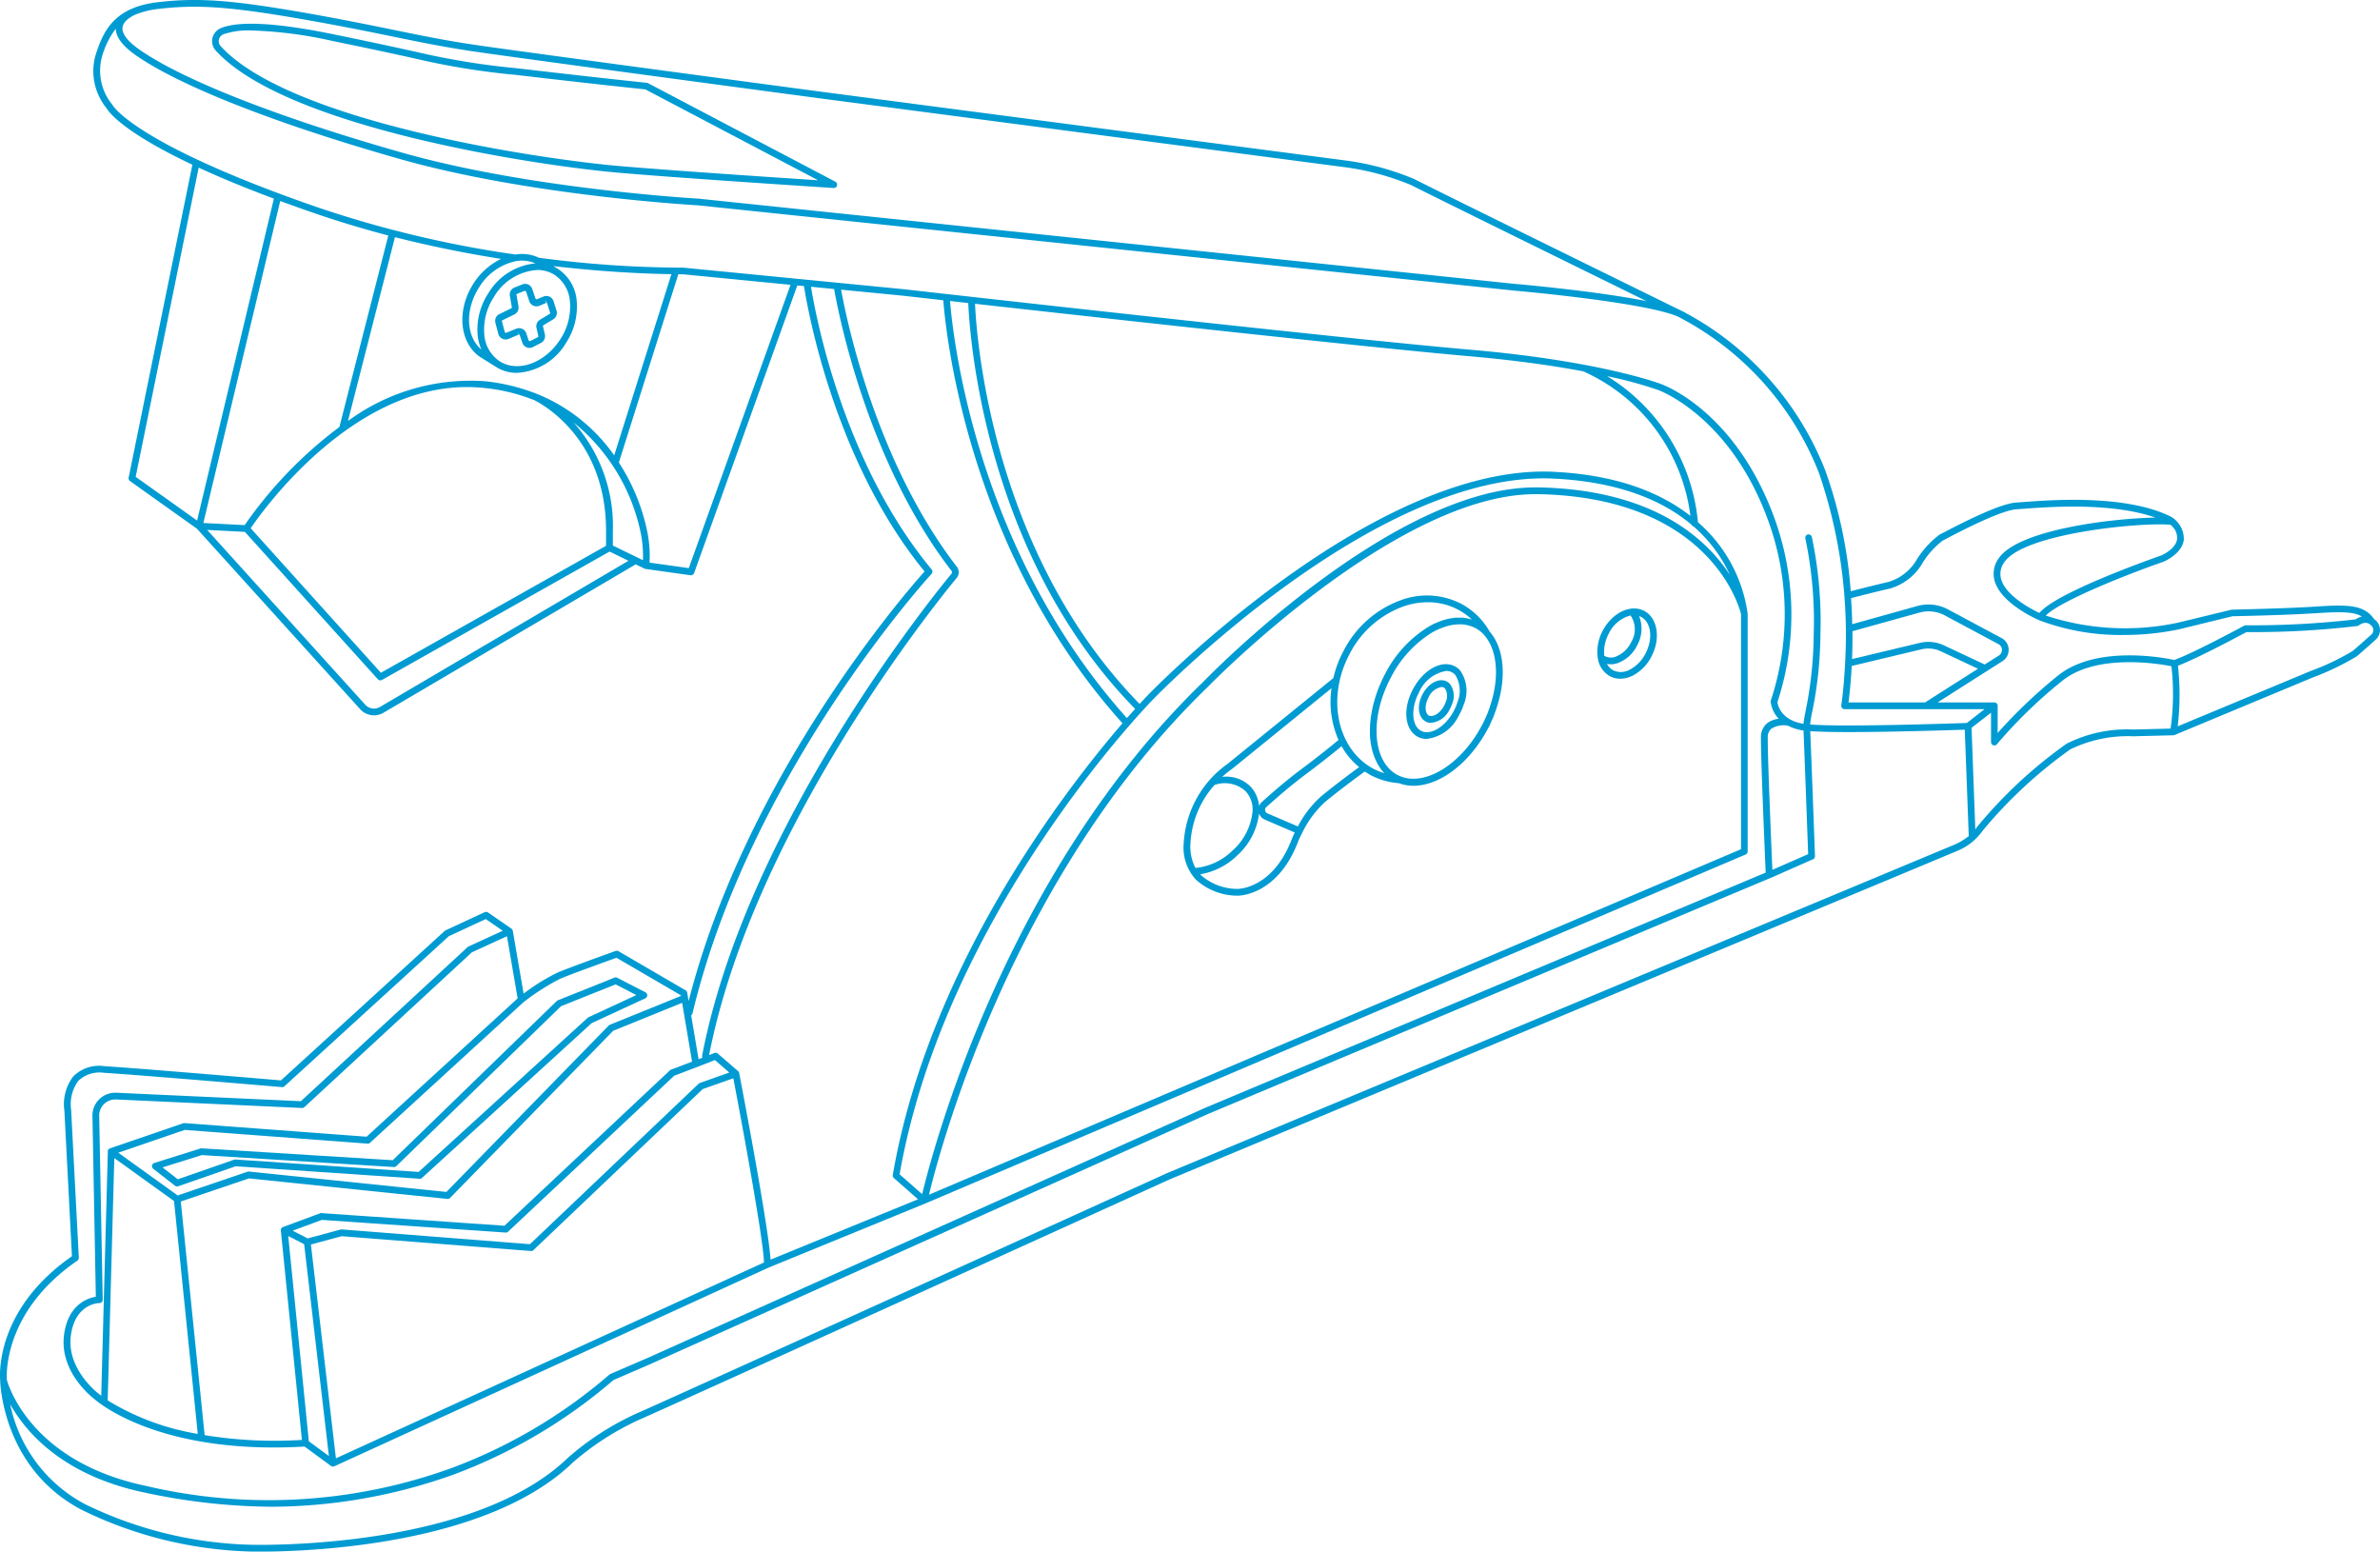 <?xml version="1.0" encoding="UTF-8"?> <svg xmlns="http://www.w3.org/2000/svg" xmlns:xlink="http://www.w3.org/1999/xlink" width="200.474" height="130.673" viewBox="0 0 200.474 130.673"><defs><clipPath id="clip-path"><rect id="Rectangle_84" data-name="Rectangle 84" width="200.474" height="130.673" fill="none"></rect></clipPath></defs><g id="Group_5203" data-name="Group 5203" clip-path="url(#clip-path)"><g id="Group_5202" data-name="Group 5202" transform="translate(0.006 -0.006)"><path id="Path_4375" data-name="Path 4375" d="M-24.888-94.429A.888.888,0,0,0-25-94.513c-.811-1.132-1.938-1.27-4.7-1.083-2.731.183-7.217.267-7.324.276l-4.544,1.1a21.289,21.289,0,0,1-11.1-.606c1.154-1.181,6.531-3.355,9.917-4.535.062-.027,1.528-.637,1.706-1.822a2.158,2.158,0,0,0-1.1-1.978c-3.769-1.867-10.006-1.408-12.349-1.23-.263.018-.477.036-.633.045-1.279.071-3.938,1.377-6.112,2.508l-.374.192a7.733,7.733,0,0,0-2.04,2.294A4.168,4.168,0,0,1-65.9-97.663c-1.136.263-2.575.628-3.2.789a38.615,38.615,0,0,0-2.134-10.148,25.725,25.725,0,0,0-11.788-13.3s0-.009-.009-.009a3.264,3.264,0,0,0-.307-.156c-.267-.134-.423-.2-.432-.209-.2-.1-20.163-9.894-22.088-10.888a22.278,22.278,0,0,0-5.627-1.546l-44.67-5.858c-.241-.031-23.981-3.2-28.521-3.858-2.579-.37-4.549-.771-7.043-1.283-1.9-.388-4.054-.829-6.932-1.345-6.7-1.194-9.627-1.417-13.049-1.007a8.233,8.233,0,0,0-1.813.4c-.049.018-.16.058-.3.12-1.982.824-2.646,2.379-3.163,4.05a4.964,4.964,0,0,0,.976,4.379c.16.281,1.332,1.96,7.213,4.736l-5.368,26.351a.29.29,0,0,0,.111.29l5.64,4.014,13.748,15.2a1.576,1.576,0,0,0,1.167.517,1.582,1.582,0,0,0,.793-.214l21.25-12.5.731.356c.009,0,.022,0,.031.009s.031.013.053.018l3.8.535c.013,0,.027,0,.04,0a.289.289,0,0,0,.267-.187l8.692-24.222.561.053c.285,1.818,2.517,14.71,10.157,24.035-1.653,1.849-15.04,17.263-19.874,36.188l-.12-.713a.264.264,0,0,0-.138-.2l-5.649-3.292a.289.289,0,0,0-.236-.022c-.147.053-3.671,1.31-4.887,1.818a16.852,16.852,0,0,0-2.869,1.778l-.909-5.288c0-.013-.009-.022-.013-.036s0-.022-.009-.036-.009-.009-.009-.013a.341.341,0,0,0-.036-.049c-.013-.013-.022-.027-.036-.04l-.013-.013-1.974-1.363a.3.3,0,0,0-.281-.022l-3.3,1.533a.255.255,0,0,0-.071.049l-13.788,12.585c-1.247-.107-11.5-.98-14.88-1.2a3.082,3.082,0,0,0-2.611.86,3.84,3.84,0,0,0-.753,2.878l.637,12.269c-6.313,4.406-6.1,9.765-6.045,10.447v0c0,.071.129,7.377,6.861,10.91A34.336,34.336,0,0,0-203.933-16h0c.022,0,.33.009.864.009,3.787,0,19.027-.454,26.3-7.48a23.07,23.07,0,0,1,5.609-3.622c3.176-1.39,44.3-20.07,44.706-20.252L-65.214-72.88l5.128-2.143a4.837,4.837,0,0,0,2.076-1.653A38.508,38.508,0,0,1-50.6-83.559a11.063,11.063,0,0,1,5.3-1.1l3.368-.085c.009,0,.013,0,.022,0a.334.334,0,0,0,.071-.018h.009l11.676-4.86A21.81,21.81,0,0,0-26.465-91.4c.691-.588,1.639-1.448,1.657-1.466A1.1,1.1,0,0,0-24.888-94.429Zm-16.72-6.829c-.125.864-1.345,1.372-1.341,1.372-.94.33-8.865,3.132-10.26,4.843-.673-.321-2.8-1.426-3.216-2.824a1.634,1.634,0,0,1,.254-1.439c1.639-2.468,11.605-3.395,13.993-3.167A1.379,1.379,0,0,1-41.608-101.258Zm-24.168,4.152a4.679,4.679,0,0,0,2.6-1.938,7.1,7.1,0,0,1,1.813-2.089l.379-.2c1.247-.65,4.562-2.37,5.881-2.446.16-.009.374-.027.642-.045,2.1-.156,7.373-.543,11.026.748-3.635.058-11.6,1.016-13.213,3.448a2.2,2.2,0,0,0-.321,1.916c.575,1.916,3.617,3.225,3.747,3.283h0a19.42,19.42,0,0,0,7.141,1.238,22.837,22.837,0,0,0,4.642-.477l4.491-1.1c.045,0,4.549-.085,7.293-.272,2.009-.129,2.989-.08,3.613.294a1.671,1.671,0,0,0-.53.241,75.279,75.279,0,0,1-9,.5h-.258a.286.286,0,0,0-.134.036c-.045.022-4.312,2.334-5.885,2.882-.775-.169-6.513-1.287-9.756,1.287a41.911,41.911,0,0,0-5.119,4.865v-2.263a.277.277,0,0,0-.009-.12.273.273,0,0,0-.067-.1l-.013-.013a.316.316,0,0,0-.062-.045l-.027-.013a.178.178,0,0,0-.067-.013c-.013,0-.022-.009-.036-.009h-4.776l5.462-3.475a1.108,1.108,0,0,0,.521-.993,1.11,1.11,0,0,0-.6-.953l-4.513-2.415a3.482,3.482,0,0,0-2.571-.285L-68.974-94.1c-.013-.695-.045-1.43-.1-2.192C-68.5-96.442-66.97-96.834-65.776-97.106Zm7.961,6.4-3.448-1.617a3.087,3.087,0,0,0-2.027-.2l-5.7,1.363c.027-.713.045-1.5.036-2.348l5.631-1.564a2.892,2.892,0,0,1,2.152.236l4.513,2.415a.544.544,0,0,1,.294.472.557.557,0,0,1-.263.494Zm-11.2.125,5.858-1.4a2.531,2.531,0,0,1,1.657.169l3.118,1.466L-62.84-87.51h-6.446C-69.22-88.023-69.095-89.105-69.015-90.584Zm-142.621-55.335c3.363-.405,6.255-.178,12.884,1,2.869.512,5.021.953,6.919,1.341,2.406.494,4.482.918,7.075,1.287,4.54.659,28.285,3.831,28.525,3.862l44.666,5.858a22.137,22.137,0,0,1,5.44,1.488c1.537.789,14.479,7.146,19.82,9.77-4.25-.851-10.75-1.421-11.115-1.452l-68.736-7.177c-.138-.009-14.127-.8-24.939-3.867-10.393-2.949-18.466-6.112-22.146-8.683-1.016-.708-1.506-1.363-1.426-1.893.076-.495.65-.86,1.06-1.047A7.3,7.3,0,0,1-211.636-145.919Zm-3.876,8.1a.187.187,0,0,0-.04-.062,4.493,4.493,0,0,1-.887-3.867,7.049,7.049,0,0,1,1.2-2.508c.009.7.566,1.452,1.671,2.228,3.729,2.606,11.859,5.8,22.311,8.763,10.875,3.087,24.921,3.88,25.05,3.885l68.731,7.181c.116.009,11.066.971,13.837,2.2a25.151,25.151,0,0,1,11.868,13.173,41.953,41.953,0,0,1,2.205,15.851l-.018.343c-.107,2.045-.307,3.319-.312,3.355a.3.3,0,0,0,.062.232.287.287,0,0,0,.218.1h11.788l-1.492,1.163c-1.029.036-10.327.352-13.2.129a9.815,9.815,0,0,1,.183-1.1,33.266,33.266,0,0,0,.682-6.411,34.479,34.479,0,0,0-.722-8.291.286.286,0,0,0-.343-.2.282.282,0,0,0-.2.343,33.8,33.8,0,0,1,.7,8.139,33.088,33.088,0,0,1-.668,6.317c-.089.463-.165.833-.192,1.145-1.9-.316-2.156-1.55-2.192-1.827a23.77,23.77,0,0,0-.414-15.922c-3.314-8.656-9.177-10.794-9.418-10.879-.049-.018-5.065-1.925-15.958-2.873-10.866-.931-47.419-5.056-47.793-5.1l-18.586-1.818a92.4,92.4,0,0,1-12.153-.833,3.361,3.361,0,0,0-1.982-.272,92.725,92.725,0,0,1-16.844-4.036C-213.672-134.564-215.494-137.789-215.512-137.816ZM-75.7-73.41c-.08-1.884-.414-9.7-.388-11.133a.933.933,0,0,1,.316-.766,1.983,1.983,0,0,1,1.372-.245,4.139,4.139,0,0,0,1.323.41c.071,1.617.343,9.11.392,10.411Zm-2.642-21.531v19.793l-68.4,29.1c.918-3.8,7.017-26.855,23.478-42.759.156-.165,15.842-16.243,27.6-16.243.08,0,.169,0,.249,0,14.75.29,17.022,9.9,17.067,10.082A.057.057,0,0,1-78.343-94.941ZM-95.4-105.62h-.272c-11.988,0-27.349,15.739-28,16.408-16.679,16.123-22.787,39.533-23.643,43.115l-1.9-1.671c3.871-22.079,21.125-39.765,21.3-39.943.187-.2,18.724-19.388,33.813-18.648,5.653.281,9.275,1.929,11.6,3.889a.266.266,0,0,0,.169.147,12.056,12.056,0,0,1,3.061,4.081C-81.252-101.294-85.721-105.428-95.4-105.62Zm-64.686,65.038c-.2-3-2.526-15.111-2.642-15.708a.04.04,0,0,1,0-.022.318.318,0,0,1-.013-.036.286.286,0,0,0-.08-.111l-1.706-1.475a.286.286,0,0,0-.29-.049l-.445.174c3.724-19.018,19.1-38.063,20.849-40.179a.759.759,0,0,0,.009-.962c-6.905-8.95-9.338-21.1-9.739-23.322l5.244.512c.067.009,1.31.147,3.364.379.169,2.3,1.929,21,15.093,35.626-4.8,5.573-16.31,20.426-19.348,38.041a.278.278,0,0,0,.089.258l2.036,1.791Zm-56.551-12.113a1.342,1.342,0,0,1,.41-.993,1.384,1.384,0,0,1,1.007-.383l15.673.717a.269.269,0,0,0,.2-.076l14.1-13.031,2.958-1.359.9,5.235-12.723,11.65L-209.44-52.08a.319.319,0,0,0-.116.013l-6.175,2.116a.194.194,0,0,0-.031.018.072.072,0,0,0-.031.018.28.28,0,0,0-.116.16.056.056,0,0,0,0,.027c0,.013,0,.022,0,.036l-.557,20.573c-.12-.089-.183-.147-.192-.151-.027-.018-2.722-2.045-2.37-4.874.339-2.726,2.321-2.78,2.41-2.78a.283.283,0,0,0,.2-.085.262.262,0,0,0,.08-.2Zm1.274,3.56,5.03,3.617,2,19.611a21.1,21.1,0,0,1-7.587-2.82Zm7.609,23.331-2.009-19.673,5.747-1.947,16.706,1.729a.272.272,0,0,0,.232-.085l13.735-14.073,5.809-2.357.838,4.954-1.773.673a.255.255,0,0,0-.094.058L-182.5-43.437-197.919-44.5a.254.254,0,0,0-.116.018l-3.118,1.154a.273.273,0,0,0-.147.125s0,0-.009.009,0,.018-.009.027a.288.288,0,0,0-.018.058.151.151,0,0,0,0,.045c0,.009,0,.018,0,.027l1.773,17.637A36.771,36.771,0,0,1-207.756-25.8Zm42.982-31.586,1.212,1.051-2.481.878a.283.283,0,0,0-.1.062l-14.211,13.516-15.855-1.243a.231.231,0,0,0-.094.009l-2.771.748-1.27-.65,2.459-.909,15.477,1.065a.257.257,0,0,0,.214-.076L-168.2-56.072l1.933-.735h0Zm-34.205,32.107-1.737-17.29,1.341.691,2.085,17.842Zm2.281,1.434-2.107-18.007,2.593-.7,15.935,1.247a.261.261,0,0,0,.218-.076l14.26-13.561,2.575-.909c.392,2.054,2.508,13.24,2.584,15.512Zm53.264-97.3c.094,2.352,1.247,21.125,14.055,34.183-.2.227-.437.486-.691.775-12.835-14.3-14.692-32.486-14.9-35.132C-144.491-121.261-143.983-121.208-143.435-121.145Zm49.366,14.216c-.294-.013-.593-.022-.887-.022-15.138,0-33.176,18.648-33.359,18.84-.022.022-.267.272-.686.731-12.505-12.772-13.753-31.082-13.864-33.7,10.924,1.221,33.59,3.72,41.756,4.428,3.911.343,7.052.806,9.476,1.261a15.454,15.454,0,0,1,9.026,12.175C-85.026-105.112-88.643-106.658-94.069-106.929Zm-76.764,7.449-2.539-1.238v-1.234a13.084,13.084,0,0,0-3.306-9.128,16.183,16.183,0,0,1,5.587,8.995A10.028,10.028,0,0,1-170.833-99.481ZM-198.6-128.745c2.031.7,4.143,1.341,6.317,1.911l-4.121,16.127a35.831,35.831,0,0,0-7.979,8.264l-3.479-.178,6.473-27.117C-200.508-129.418-199.585-129.084-198.6-128.745Zm12.942,14.675a13.752,13.752,0,0,1,1.412.071,15.641,15.641,0,0,1,4.272,1.038c.993.508,6.032,3.453,6.032,11.013v1.247l-18.965,10.692-10.968-12.171C-202.869-103.668-195.442-114.071-185.659-114.071Zm5.881.575c-.085-.04-.138-.067-.143-.067a.273.273,0,0,0-.058-.013,16.455,16.455,0,0,0-4.205-.989,17.4,17.4,0,0,0-11.5,3.355l3.96-15.485q4.317,1.1,8.941,1.831a5.683,5.683,0,0,0-2.348,2.107c-1.443,2.268-1.149,5.047.655,6.206h.009l1.256.784h0a3.241,3.241,0,0,0,1.76.5,5.13,5.13,0,0,0,4.139-2.526,5.56,5.56,0,0,0,.9-3.488,3.533,3.533,0,0,0-1.55-2.718h0l-.414-.258c4.673.544,8.286.655,9.939.677l-4.82,15.263A14.636,14.636,0,0,0-179.779-113.5Zm-3.132-2.749a2.96,2.96,0,0,1-1.292-2.29,5.02,5.02,0,0,1,.815-3.127,4.569,4.569,0,0,1,3.653-2.268,2.678,2.678,0,0,1,1.461.414,2.96,2.96,0,0,1,1.292,2.29,5.02,5.02,0,0,1-.815,3.127C-179.075-116.089-181.373-115.26-182.91-116.245Zm3.012-8.242a5.185,5.185,0,0,0-3.965,2.522,5.56,5.56,0,0,0-.9,3.488,4.139,4.139,0,0,0,.316,1.247c-1.287-1.087-1.4-3.341-.2-5.221a4.8,4.8,0,0,1,3.123-2.227A2.847,2.847,0,0,1-179.9-124.487Zm-28.36-8.063c1.711.789,3.8,1.662,6.335,2.611l-6.469,27.109-5.172-3.68Zm15.276,45.418a1,1,0,0,1-1.252-.192l-13.307-14.715,3.176.165,11.2,12.412a.278.278,0,0,0,.209.094.3.3,0,0,0,.138-.036l19.174-10.812,1.59.775Zm26.008-11.69-3.306-.463a10.3,10.3,0,0,0-.258-2.918,16.946,16.946,0,0,0-2.326-5.511l5.007-15.855h.4l9.053.887Zm.312,37.5c4.878-20.35,19.985-36.852,20.136-37.016a.28.28,0,0,0,.009-.374c-7.5-9.021-9.805-21.567-10.162-23.807l1.947.192c.312,1.778,2.713,14.443,9.881,23.727a.2.2,0,0,1,0,.254c-1.76,2.129-17.3,21.37-21,40.58a.273.273,0,0,0,.031.178l-.33.125-.624-3.693A.3.3,0,0,0-166.663-61.324ZM-177.8-64.242c1.078-.45,4.09-1.528,4.736-1.764l5.422,3.159.009.058-5.979,2.423a.332.332,0,0,0-.1.062l-13.677,14.02L-204.022-48a.279.279,0,0,0-.12.013l-5.881,2-5.007-3.6,5.6-1.92,15.392,1.154a.232.232,0,0,0,.214-.071l12.919-11.832A19.391,19.391,0,0,1-177.8-64.242Zm-40.678,23.749a.289.289,0,0,0,.125-.249L-219-53.2a3.331,3.331,0,0,1,.606-2.441,2.606,2.606,0,0,1,2.156-.677c3.577.227,14.88,1.2,14.991,1.207a.254.254,0,0,0,.214-.071l13.846-12.639,3.114-1.443,1.43.985-2.882,1.323a.442.442,0,0,0-.076.049l-14.047,12.982-15.552-.713a1.929,1.929,0,0,0-1.426.544,1.9,1.9,0,0,0-.579,1.412l.285,15.223c-.682.116-2.361.664-2.682,3.248-.388,3.154,2.473,5.306,2.575,5.382.2.178,4.642,4.067,15.1,4.067.824,0,1.693-.027,2.593-.076l2.232,1.639s.013,0,.018.009,0,.009.009.009a.027.027,0,0,0,.018,0,.207.207,0,0,0,.1.027h.018a.234.234,0,0,0,.076-.018c.013,0,.027,0,.04-.009l36.58-16.733h0l13.2-5.4h0L-77.956-74.7a.289.289,0,0,0,.174-.263l0-19.972c0-.013.009-.031,0-.045a12.436,12.436,0,0,0-4.188-7.707,16.152,16.152,0,0,0-7.649-12.3,34.154,34.154,0,0,1,4.317,1.172c.058.018,5.872,2.152,9.084,10.549a23.067,23.067,0,0,1,.392,15.575.254.254,0,0,0-.018.116,2.492,2.492,0,0,0,.682,1.443,1.9,1.9,0,0,0-.976.374,1.5,1.5,0,0,0-.526,1.2c-.022,1.537.339,9.943.4,11.382L-123.517-53.35l-46.9,21.036-3.163,1.363a.276.276,0,0,0-.076.049,43.7,43.7,0,0,1-13.356,7.894,45.216,45.216,0,0,1-25.759,1.466c-9.917-2.1-11.632-8.879-11.641-8.91C-224.417-30.5-224.912-36.078-218.479-40.492ZM-60.31-75.553-126.68-47.87c-.414.187-41.534,18.867-44.706,20.252a23.452,23.452,0,0,0-5.774,3.729c-7.123,6.883-22.15,7.328-25.906,7.328-.584,0-.878-.013-.864-.009A33.725,33.725,0,0,1-217.855-20a12.321,12.321,0,0,1-6.277-8.4c1.283,2.29,4.353,5.961,11.24,7.418a52.218,52.218,0,0,0,10.87,1.212,45.937,45.937,0,0,0,15.187-2.691,44.3,44.3,0,0,0,13.516-7.979l3.123-1.35,46.906-21.036,47.432-19.9s0,0,.009,0L-72.28-74.3a.277.277,0,0,0,.169-.267c0-.094-.312-8.562-.4-10.523.757.053,1.911.076,3.23.076,3.649,0,8.554-.16,9.788-.2l.334,8.963A5.521,5.521,0,0,1-60.31-75.553Zm9.422-8.5a38.64,38.64,0,0,0-7.618,7.088c-.031.053-.067.107-.1.16l-.316-8.567,1.639-1.274v2.473a.284.284,0,0,0,.187.267.279.279,0,0,0,.316-.089,40.022,40.022,0,0,1,5.538-5.364c2.869-2.281,8.09-1.412,9.155-1.2a20.729,20.729,0,0,1-.071,5.252l-3.123.08A11.34,11.34,0,0,0-50.887-84.049ZM-25.2-93.271s-.94.851-1.626,1.435a20.966,20.966,0,0,1-3.533,1.68l-11.2,4.66a22.457,22.457,0,0,0,.022-5.105c1.6-.6,5.221-2.539,5.769-2.833h.183a74.281,74.281,0,0,0,9.155-.512.3.3,0,0,0,.134-.058c.058-.045.593-.428.993-.022A.52.52,0,0,1-25.2-93.271Z" transform="translate(224.986 146.674)" fill="#009bd2"></path><path id="Path_4376" data-name="Path 4376" d="M-150.722-129.636c5.382.472,18.043,1.283,18.172,1.292h.018a.282.282,0,0,0,.272-.2.291.291,0,0,0-.138-.33l-15.784-8.3a.275.275,0,0,0-.1-.031c-.04,0-4.09-.419-10.946-1.225a62.358,62.358,0,0,1-8.473-1.377c-1.515-.334-3.586-.789-6.941-1.475-4.749-.976-7.934-1.154-9.485-.539a1.207,1.207,0,0,0-.74.846,1.166,1.166,0,0,0,.285,1.065C-178.686-133.427-157.631-130.242-150.722-129.636Zm-33.6-11.213a.634.634,0,0,1,.392-.446,6.478,6.478,0,0,1,2.317-.316,35.577,35.577,0,0,1,6.843.882c3.355.686,5.422,1.14,6.936,1.475a61.847,61.847,0,0,0,8.531,1.385c6.433.757,10.4,1.167,10.9,1.221l14.554,7.654c-3.408-.223-12.487-.829-16.831-1.207-6.852-.6-27.719-3.742-33.5-10.095A.618.618,0,0,1-184.321-140.849Z" transform="translate(202.758 144.183)" fill="#009bd2"></path><path id="Path_4377" data-name="Path 4377" d="M80.95-31.435c-1.145-.584-2.7.174-3.493,1.7a3.722,3.722,0,0,0-.41,2.219,2.062,2.062,0,0,0,1.051,1.6,1.85,1.85,0,0,0,.846.2,2.382,2.382,0,0,0,1.074-.272,3.686,3.686,0,0,0,1.568-1.622C82.376-29.132,82.086-30.847,80.95-31.435Zm-2.989,1.956a2.844,2.844,0,0,1,1.849-1.564,2.057,2.057,0,0,1,.053,2.254,2.429,2.429,0,0,1-1.328,1.225,1.1,1.1,0,0,1-.855-.04.776.776,0,0,1-.08-.049A3.218,3.218,0,0,1,77.961-29.479Zm3.127,1.613a3.122,3.122,0,0,1-1.323,1.377,1.518,1.518,0,0,1-1.4.071,1.306,1.306,0,0,1-.539-.548,1.455,1.455,0,0,0,.312.036,1.89,1.89,0,0,0,.575-.094,2.965,2.965,0,0,0,1.662-1.51,2.87,2.87,0,0,0,.16-2.455,1.054,1.054,0,0,1,.151.058C81.547-30.486,81.73-29.11,81.088-27.867Z" transform="translate(57.526 82.883)" fill="#009bd2"></path><path id="Path_4378" data-name="Path 4378" d="M22.182-33.382a6.328,6.328,0,0,0-4.829-.392,8.8,8.8,0,0,0-5.083,4.361,9.3,9.3,0,0,0-.86,2.29l-8.9,7.217a8.785,8.785,0,0,0-3.7,6.656,3.986,3.986,0,0,0,1.034,3.11A5.212,5.212,0,0,0,3.342-8.8h.04c.138,0,3.381-.053,5.092-4.633,0-.009.125-.294.339-.708l0,0v0a8.6,8.6,0,0,1,1.889-2.539c1.154-.958,2.838-2.2,3.355-2.575.156.1.316.2.486.3a6.062,6.062,0,0,0,2.388.682,3.471,3.471,0,0,0,1.23.218c2.045,0,4.384-1.617,5.979-4.29.094-.165.187-.325.272-.486.009-.022.022-.04.031-.062s.013-.018.018-.027a3.843,3.843,0,0,0,.254-.544c.094-.192.183-.392.258-.6l.049-.138c.04-.116.085-.227.116-.339.891-2.6.673-5.092-.561-6.5A6.012,6.012,0,0,0,22.182-33.382ZM2.847-19.447l8.411-6.825a7.977,7.977,0,0,0,.588,4.361c-.423.352-1.648,1.359-3.15,2.473-1.185.882-2.459,1.982-3.314,2.758a.875.875,0,0,0-.227.339,2.714,2.714,0,0,0-.7-1.626,2.9,2.9,0,0,0-2.4-.838A6.238,6.238,0,0,1,2.847-19.447Zm-3.47,6.224a8.007,8.007,0,0,1,2.027-4.9,2.6,2.6,0,0,1,2.633.544,2.266,2.266,0,0,1,.57,1.662A5.045,5.045,0,0,1,2.919-12.6,5.152,5.152,0,0,1-.2-11.134,3.819,3.819,0,0,1-.623-13.224Zm4,3.854A4.651,4.651,0,0,1,.25-10.537.775.775,0,0,0,.2-10.6a5.823,5.823,0,0,0,3.11-1.582,5.661,5.661,0,0,0,1.844-3.533.9.9,0,0,0,.477.508l2.53,1.087c-.129.267-.2.45-.218.477C6.371-9.441,3.5-9.375,3.373-9.37Zm6.968-7.761a8.844,8.844,0,0,0-1.92,2.5l-2.566-1.1a.319.319,0,0,1-.192-.245.3.3,0,0,1,.1-.285c.846-.762,2.1-1.853,3.27-2.722,1.4-1.042,2.566-1.987,3.069-2.406a6.109,6.109,0,0,0,1.479,1.76C12.942-19.158,11.419-18.022,10.341-17.131Zm4.468-2.343c-3.083-1.635-4-5.974-2.036-9.676a8.236,8.236,0,0,1,4.749-4.081,6.234,6.234,0,0,1,1.827-.281,5.43,5.43,0,0,1,2.571.628,5.331,5.331,0,0,1,1.158.829c-.1-.031-.2-.053-.3-.076l-.107-.027a3.833,3.833,0,0,0-.454-.053c-.062,0-.129,0-.192,0-.1,0-.192,0-.29,0a1.974,1.974,0,0,0-.227.027c-.089.009-.178.022-.272.04-.076.013-.156.031-.232.049-.094.022-.187.049-.281.076-.076.022-.147.045-.223.071-.107.036-.214.08-.325.129-.062.027-.125.049-.192.08a5.775,5.775,0,0,0-.521.267,10,10,0,0,0-3.711,4.027c-.116.214-.218.432-.316.65-.036.076-.062.151-.1.227q-.094.214-.174.428c-.036.089-.062.178-.094.267-.045.129-.089.258-.129.388l-.08.281c-.036.125-.067.249-.1.374-.022.094-.045.183-.062.276-.027.129-.049.254-.071.383-.013.085-.031.169-.045.258-.022.143-.036.285-.049.423,0,.067-.013.134-.022.2-.013.2-.022.4-.022.6,0,.049,0,.1,0,.147,0,.147.009.3.018.441,0,.071.013.138.022.2.013.12.027.241.049.356.013.071.027.143.04.209.022.111.049.218.076.325.018.067.036.134.058.2a3.115,3.115,0,0,0,.107.307c.022.062.045.12.071.183.045.107.094.2.147.307.027.049.049.1.076.147a4.054,4.054,0,0,0,.227.356c.013.018.022.036.036.053a3.57,3.57,0,0,0,.29.343A5.159,5.159,0,0,1,14.809-19.474ZM24.6-24.731a.016.016,0,0,1,0,.013,2.732,2.732,0,0,1-.107.3l-.049.143c-.071.192-.156.383-.249.575a6.209,6.209,0,0,1-.281.575h0c-.085.156-.174.312-.285.508-1.746,2.922-4.553,4.553-6.522,3.782-.1-.04-.2-.085-.3-.134-2.107-1.123-2.352-4.8-.548-8.206a9.479,9.479,0,0,1,3.493-3.8c.183-.1.361-.192.539-.272.071-.031.143-.058.214-.085.107-.04.209-.08.312-.116.085-.027.165-.049.249-.071s.183-.045.272-.062a2.506,2.506,0,0,1,.254-.04c.085-.009.169-.018.258-.022s.174-.009.258-.009c.027,0,.053,0,.085,0a2.617,2.617,0,0,1,.321.036c.036,0,.071.013.107.018a2.127,2.127,0,0,1,.29.076.832.832,0,0,1,.1.031,2.593,2.593,0,0,1,.361.156,2.469,2.469,0,0,1,.775.624C25.238-29.458,25.421-27.114,24.6-24.731Z" transform="translate(100.894 84.238)" fill="#009bd2"></path><path id="Path_4379" data-name="Path 4379" d="M45-20.912c-1.1-.588-2.66.258-3.542,1.92s-.7,3.417.405,4.009c.049.027.1.045.16.071a1.638,1.638,0,0,0,.588.107,3.428,3.428,0,0,0,2.66-1.876c.045-.076.089-.156.125-.223.049-.094.094-.178.129-.263a2.383,2.383,0,0,0,.12-.285l.027-.071c.013-.04.031-.085.045-.129a2.988,2.988,0,0,0-.272-2.9A1.471,1.471,0,0,0,45-20.912Zm.178,3.087v.009l-.062.183a2.052,2.052,0,0,1-.1.232c-.036.076-.071.151-.116.236-.036.067-.076.138-.111.2-.695,1.163-1.778,1.813-2.544,1.528-.04-.018-.076-.036-.111-.053-.793-.423-.869-1.907-.165-3.239a3.056,3.056,0,0,1,2.29-1.8,1,1,0,0,1,.486.116.876.876,0,0,1,.281.227A2.512,2.512,0,0,1,45.175-17.825Z" transform="translate(77.553 77.042)" fill="#009bd2"></path><path id="Path_4380" data-name="Path 4380" d="M45.635-17.95c-.646-.343-1.55.125-2.049,1.069s-.383,1.951.272,2.3c.031.013.058.027.094.045a.953.953,0,0,0,.356.062,1.931,1.931,0,0,0,1.519-1.056c.027-.04.049-.085.071-.125l.071-.147c.022-.049.045-.107.062-.151s.031-.076.045-.116a1.713,1.713,0,0,0-.165-1.657A.933.933,0,0,0,45.635-17.95Zm-.094,1.706a.016.016,0,0,0,0,.009l-.036.094a.647.647,0,0,1-.053.125l-.107.2c-.37.615-.9.86-1.225.731-.312-.165-.4-.833-.031-1.528a1.464,1.464,0,0,1,1.091-.878.381.381,0,0,1,.192.045.309.309,0,0,1,.111.089A1.2,1.2,0,0,1,45.541-16.243Z" transform="translate(76.234 75.358)" fill="#009bd2"></path><path id="Path_4381" data-name="Path 4381" d="M-175.981,53.5l-16.1-1a.165.165,0,0,0-.1.013l-3.876,1.216a.28.28,0,0,0-.2.218.285.285,0,0,0,.1.272l1.835,1.43a.273.273,0,0,0,.174.058.339.339,0,0,0,.094-.013l4.843-1.684,15.485,1.051a.275.275,0,0,0,.209-.071l14.292-13.035,4.517-2.089a.286.286,0,0,0,.165-.249.284.284,0,0,0-.151-.258l-2.383-1.225a.26.26,0,0,0-.236-.009l-4.762,1.907a.382.382,0,0,0-.089.058ZM-161.8,40.526l4.589-1.835,1.751.9-4.032,1.867a.255.255,0,0,0-.071.049L-173.8,54.487l-15.423-1.047a.24.24,0,0,0-.111.013l-4.753,1.653-1.287-1,3.31-1.038,16.172,1.007a.271.271,0,0,0,.214-.08Z" transform="translate(209.057 44.219)" fill="#009bd2"></path><path id="Path_4382" data-name="Path 4382" d="M-129.5-88.967l.2.3.214.628a.629.629,0,0,0,.365.388.618.618,0,0,0,.236.045.623.623,0,0,0,.294-.071l.673-.347a.643.643,0,0,0,.33-.708l-.16-.7a.068.068,0,0,1,.031-.076l.829-.5a.637.637,0,0,0,.281-.735l-.249-.793a.64.64,0,0,0-.339-.383.623.623,0,0,0-.512-.009l-.57.236s-.089-.045-.094-.045l-.281-.829a.631.631,0,0,0-.334-.374.657.657,0,0,0-.5-.013l-.664.263a.639.639,0,0,0-.388.7l.169.971v0a.069.069,0,0,1-.036.071l-1.011.494a.637.637,0,0,0-.339.735l.245.936a.628.628,0,0,0,.339.405.637.637,0,0,0,.526.013l.86-.361Zm-.967.1-.094-.045-.245-.936a.069.069,0,0,1,.036-.08l1.011-.495a.64.64,0,0,0,.348-.682l-.169-.971a.071.071,0,0,1,.04-.076l.664-.263.094.045.281.829a.644.644,0,0,0,.339.379.649.649,0,0,0,.508.009l.57-.236-.107-.263.2.307.249.789a.072.072,0,0,1-.031.08l-.829.5a.635.635,0,0,0-.294.686l.16.7a.079.079,0,0,1-.036.076l-.673.347s-.094-.04-.1-.04l-.214-.633a.645.645,0,0,0-.343-.374.648.648,0,0,0-.508,0Z" transform="translate(173.079 116.911)" fill="#009bd2"></path></g></g></svg> 
